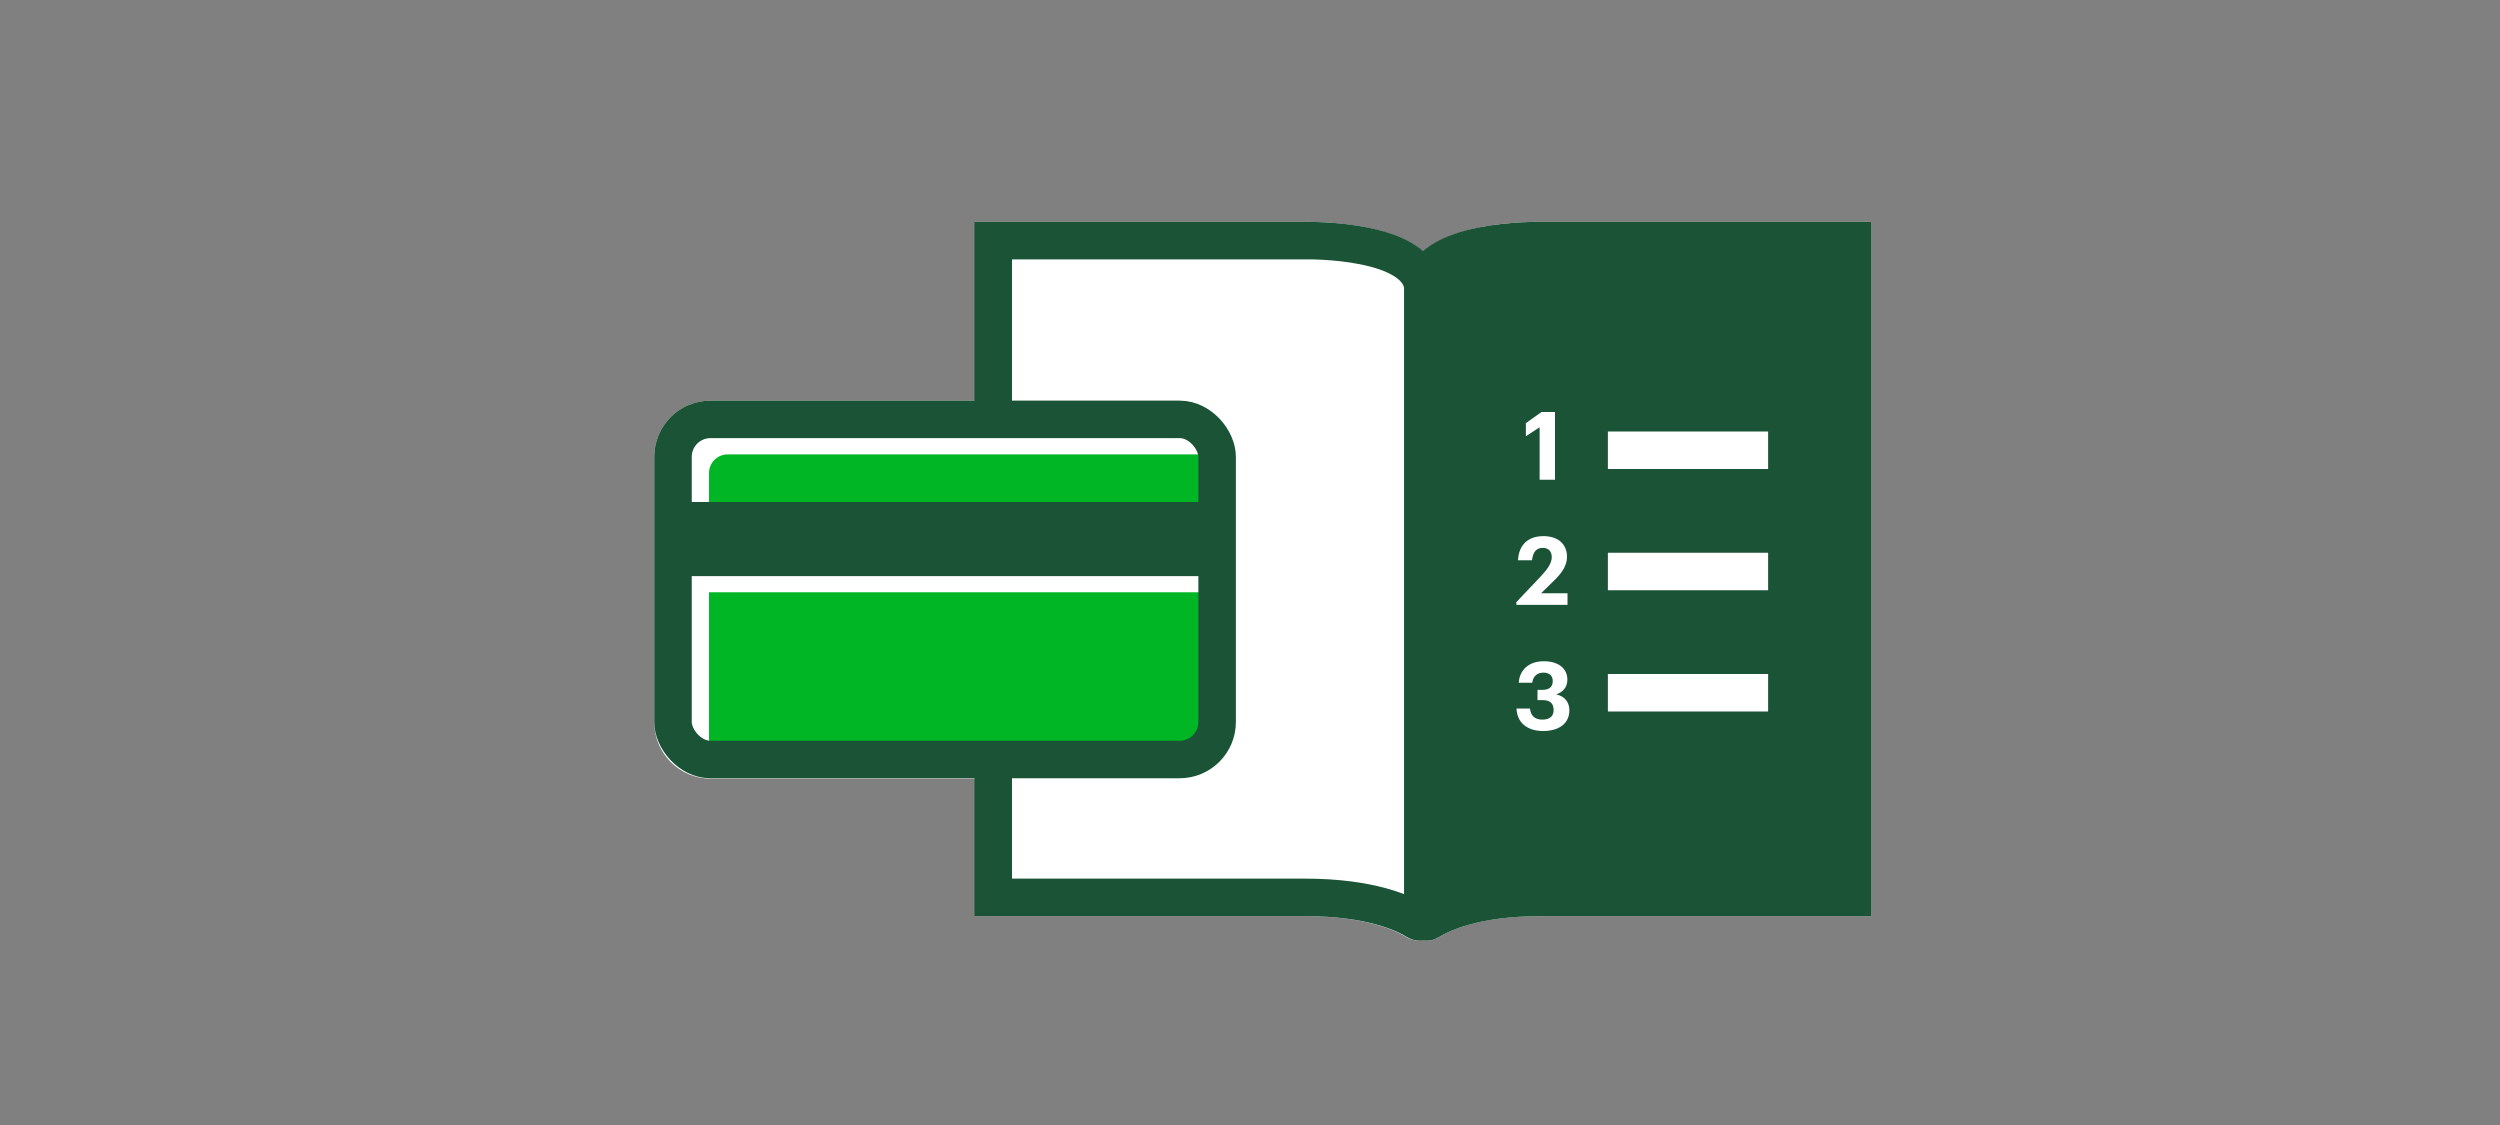 <?xml version="1.0" encoding="UTF-8"?><svg id="FLT_ART_WORKS" xmlns="http://www.w3.org/2000/svg" viewBox="0 0 200 90"><rect x="0" y="0" width="200" height="90" fill="#808080" stroke="none"/><defs><style>.cls-1{stroke:#fff;}.cls-1,.cls-2{fill:none;stroke-linecap:square;stroke-miterlimit:10;stroke-width:3px;}.cls-2{stroke:#1a5336;}.cls-3{isolation:isolate;}.cls-4{fill:#1a5336;}.cls-4,.cls-5,.cls-6{stroke-width:0px;}.cls-5{fill:#fff;}.cls-6{fill:#00b624;}</style></defs><g id="FLT_ART_WORKS-2"><path class="cls-5" d="m149.72,17.75v55.54h-26.44c-5,0-7.36,1.17-8.16,1.68-.3.19-.65.28-1,.28-.2-.05-.42-.05-.62,0-.35,0-.7-.09-1-.28-.8-.51-3.2-1.68-8.16-1.68h-26.34v-11h-21.16c-2.48,0-4.49-2.02-4.5-4.5v-21.24c0-2.48,2.02-4.49,4.5-4.5h21.16v-14.3h26.4c.66,0,6.65-.06,9.44,2.37,2.79-2.43,8.77-2.38,9.48-2.37h26.4Z"/><path class="cls-2" d="m104.39,71.79h-24.93V19.25h24.93s9.46-.2,9.46,4v50.17c0,.18-.13.32-.31.33-.06,0-.13-.02-.18-.05-1.01-.64-3.69-1.91-8.97-1.91Z"/><path class="cls-4" d="m123.28,71.79h24.94V19.25h-24.94s-9.45-.2-9.45,4v50.17c0,.18.13.32.31.33.06,0,.13-.02.18-.05,1.01-.64,3.68-1.91,8.96-1.91Z"/><path class="cls-2" d="m123.28,71.79h24.94V19.25h-24.94s-9.45-.2-9.45,4v50.17c0,.18.13.32.31.33.06,0,.13-.02.18-.05,1.01-.64,3.68-1.91,8.96-1.91Z"/><g class="cls-3"><path class="cls-5" d="m123.17,34.18l-1.1.72v-1.05l1.25-.89h1.08v5.42h-1.23v-4.21Z"/></g><g class="cls-3"><path class="cls-5" d="m121.29,48.19l1.99-2.1c.52-.56.86-1.03.86-1.52,0-.45-.25-.74-.72-.74s-.78.28-.86.99h-1.12c.06-1.24.82-1.93,2.03-1.93s1.89.67,1.89,1.65c0,.72-.42,1.31-1.05,1.92l-1.02,1h2.11v.93h-4.09v-.2Z"/></g><g class="cls-3"><path class="cls-5" d="m121.3,56.68h1.1c.05.52.33.89.99.89.61,0,.9-.29.9-.77,0-.53-.29-.79-.87-.79h-.42v-.82h.39c.57,0,.83-.26.83-.71,0-.4-.25-.67-.75-.67s-.83.3-.89.81h-1.08c.06-.99.77-1.72,2-1.72s1.89.62,1.89,1.47c0,.61-.35.99-.89,1.18.63.14,1.05.58,1.05,1.27,0,1.02-.78,1.66-2.1,1.66s-2.09-.71-2.13-1.8Z"/></g><line class="cls-1" x1="130.13" y1="55.42" x2="139.95" y2="55.42"/><line class="cls-1" x1="130.13" y1="36.02" x2="139.95" y2="36.02"/><line class="cls-1" x1="130.13" y1="45.72" x2="139.95" y2="45.72"/><rect class="cls-5" x="53.84" y="33.55" width="43.53" height="27.21" rx="3" ry="3"/><path class="cls-6" d="m97.25,41.42v-3.57c0-.83-.67-1.5-1.5-1.5h-37.53c-.83,0-1.5.67-1.5,1.5v3.57h40.53Z"/><path class="cls-6" d="m56.72,47.38v11.68c0,.83.67,1.5,1.5,1.5h37.53c.83,0,1.5-.67,1.5-1.5h0v-11.68h-40.53Z"/><rect class="cls-2" x="53.84" y="33.55" width="43.53" height="27.21" rx="3" ry="3"/><rect class="cls-4" x="53.95" y="40.16" width="43.42" height="5.93"/></g></svg>